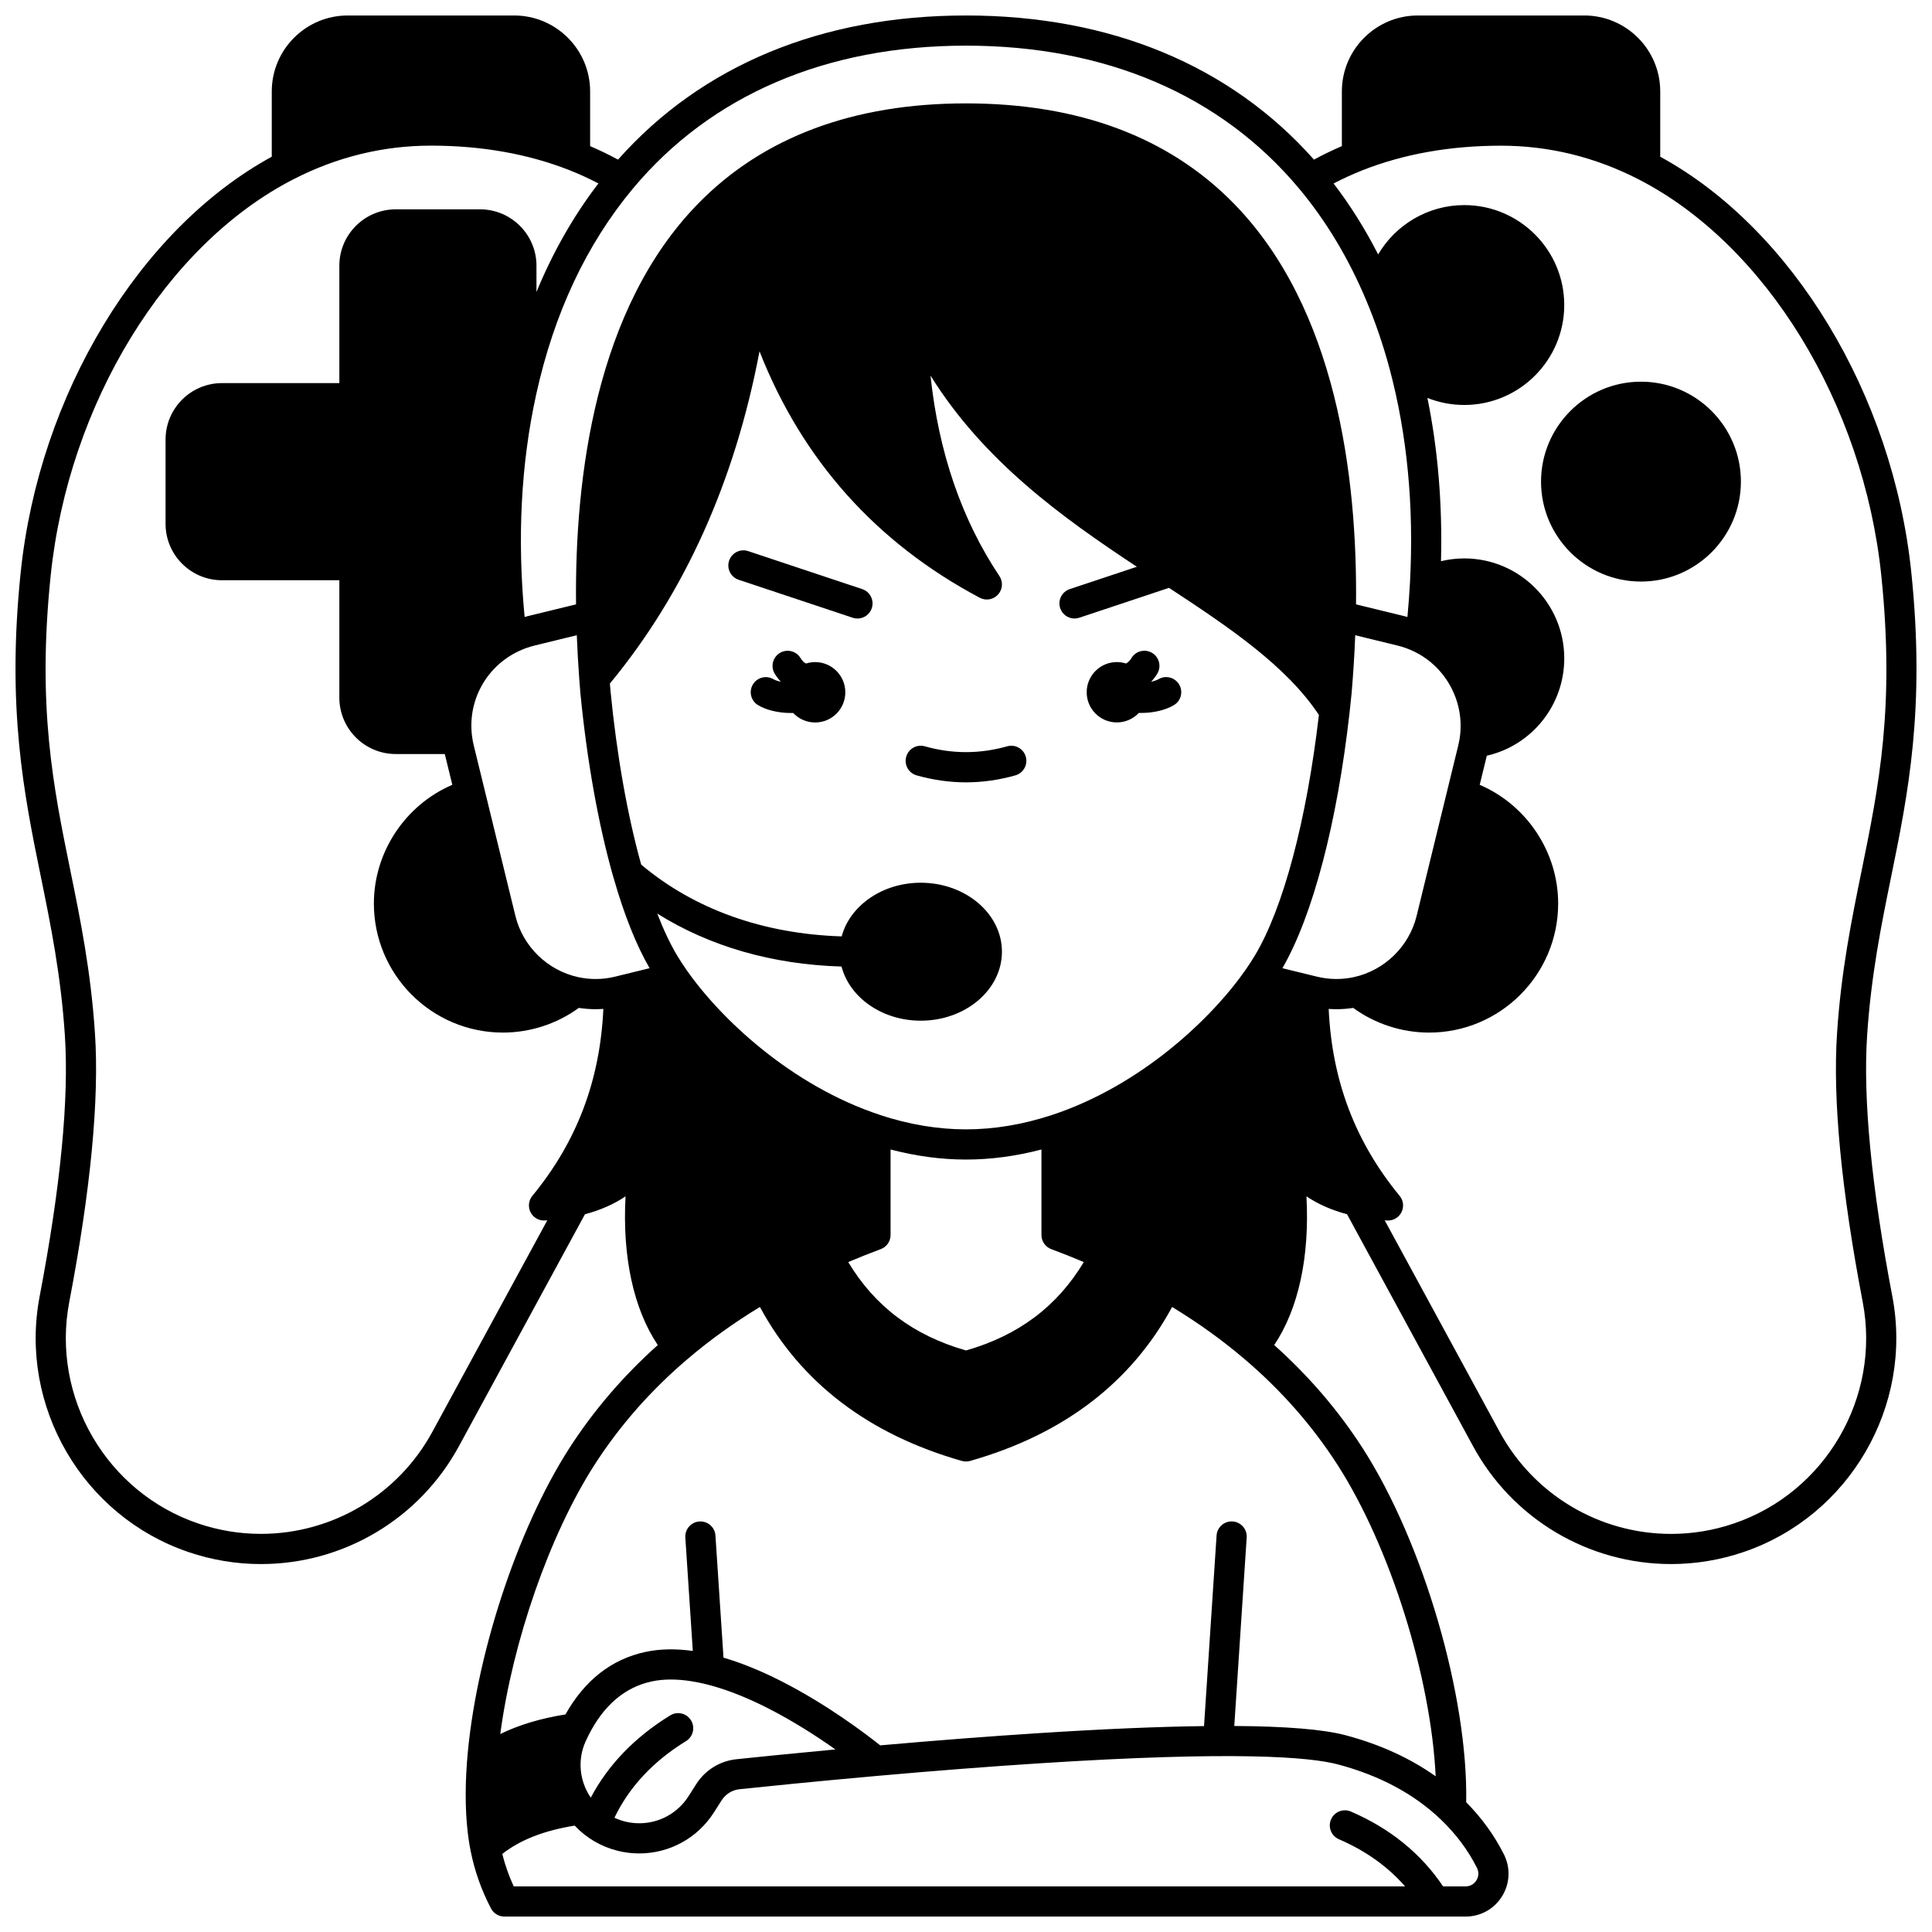 <?xml version="1.0" encoding="UTF-8"?>
<!-- Uploaded to: ICON Repo, www.iconrepo.com, Generator: ICON Repo Mixer Tools -->
<svg width="800px" height="800px" version="1.1" viewBox="144 144 512 512" xmlns="http://www.w3.org/2000/svg">
 <defs>
  <clipPath id="a">
   <path d="m148.09 148.09h503.81v503.81h-503.81z"/>
  </clipPath>
 </defs>
 <path d="m360.02 319.46c-0.844 0-1.652 0.137-2.414 0.379-0.273-0.148-0.535-0.324-0.766-0.543-0.242-0.234-0.465-0.527-0.668-0.867-1.125-1.902-3.578-2.531-5.477-1.406-1.898 1.125-2.531 3.578-1.406 5.477 0.473 0.801 1.035 1.512 1.652 2.172-0.797-0.168-1.488-0.395-1.941-0.664-1.895-1.129-4.352-0.508-5.481 1.391-1.129 1.898-0.508 4.352 1.391 5.481 2.269 1.352 5.004 1.832 6.914 2 0.332 0.027 1.016 0.074 1.906 0.074 0.148 0 0.316-0.008 0.473-0.008 1.457 1.547 3.523 2.519 5.82 2.519 4.418 0 7.996-3.578 7.996-7.996-0.004-4.426-3.582-8.008-8-8.008z"/>
 <path d="m410.91 341.78c-7.269 2.055-14.547 2.055-21.816 0-2.125-0.602-4.336 0.633-4.938 2.762-0.602 2.125 0.633 4.336 2.762 4.938 4.344 1.23 8.746 1.852 13.082 1.852 4.34 0 8.742-0.621 13.082-1.852 2.125-0.602 3.359-2.812 2.762-4.938s-2.809-3.363-4.934-2.762z"/>
 <path d="m451 324c-0.457 0.273-1.148 0.496-1.941 0.664 0.613-0.648 1.176-1.367 1.648-2.172 1.125-1.898 0.496-4.352-1.406-5.477-1.902-1.125-4.352-0.496-5.477 1.406-0.203 0.34-0.426 0.633-0.645 0.848-0.238 0.23-0.508 0.41-0.789 0.562-0.762-0.242-1.57-0.375-2.41-0.375-4.418 0-7.996 3.578-7.996 7.996s3.578 7.996 7.996 7.996c2.297 0 4.363-0.969 5.82-2.519 0.156 0.004 0.324 0.008 0.473 0.008 0.895 0 1.586-0.047 1.922-0.074 1.895-0.164 4.629-0.645 6.894-1.996 1.898-1.129 2.519-3.582 1.391-5.481-1.133-1.895-3.586-2.516-5.481-1.387z"/>
 <path d="m372.5 300.12-30.219-10.066c-2.098-0.699-4.359 0.434-5.059 2.531-0.699 2.094 0.434 4.359 2.531 5.059l30.219 10.066c0.418 0.141 0.844 0.207 1.266 0.207 1.676 0 3.234-1.062 3.793-2.734 0.695-2.102-0.438-4.363-2.531-5.062z"/>
 <g clip-path="url(#a)">
  <path d="m638.81 418.36c1.059-15.988 3.754-29.215 6.363-42.008 4.469-21.902 9.086-44.547 5.34-80.699-4.887-47.121-31.5-90.992-66.535-110.12v-17.309c0-11.098-9.031-20.121-20.133-20.121h-44.102c-11.102 0-20.133 9.027-20.133 20.121v14.5c-2.535 1.09-5.008 2.277-7.394 3.578-22.184-25.004-53.988-38.199-92.215-38.199s-70.031 13.195-92.219 38.203c-2.387-1.301-4.859-2.488-7.394-3.578v-14.504c0-11.098-9.031-20.121-20.133-20.121h-44.102c-11.102 0-20.133 9.027-20.133 20.121v17.305c-35.035 19.137-61.648 63.008-66.535 110.12-3.75 36.152 0.871 58.801 5.34 80.699 2.609 12.793 5.309 26.02 6.363 42.012 1.121 16.836-1.129 40.113-6.684 69.188-5.562 29.113 11.395 58.242 39.438 67.762 6.207 2.109 12.668 3.184 19.199 3.184 21.891 0 41.988-11.953 52.457-31.199l33.422-61.508c4.086-1.082 7.676-2.668 10.754-4.742-0.871 16.004 2.106 29.812 8.543 39.41-9.148 8.184-17.051 17.391-23.504 27.43-13.883 21.617-25.012 55.781-27.062 83.082-0.582 7.809-0.41 14.84 0.5 20.875 0.121 0.836 0.277 1.695 0.496 2.797 1.066 5.281 2.875 10.375 5.379 15.137 0.691 1.316 2.055 2.137 3.539 2.137h254.74c3.965 0 7.582-2.016 9.664-5.391 2.086-3.375 2.273-7.512 0.496-11.066-2.527-5.043-5.898-9.691-10.012-13.852 0.523-27.98-11.312-68.711-27.371-93.719-6.449-10.043-14.355-19.254-23.504-27.434 6.441-9.598 9.414-23.402 8.543-39.41 3.078 2.074 6.668 3.66 10.754 4.742l33.422 61.512c10.465 19.242 30.562 31.195 52.453 31.195 6.531 0 12.992-1.07 19.199-3.18 28.047-9.52 45-38.652 39.438-67.762-5.551-29.07-7.797-52.352-6.68-69.188zm-327.08-224.39c20.691-24.773 51.215-37.871 88.27-37.871s67.578 13.094 88.27 37.871c7.148 8.555 13.129 18.504 17.777 29.59 2.43 5.75 4.519 11.875 6.219 18.211 4.648 17.363 6.465 36.383 5.398 56.535-0.16 3.055-0.395 6.133-0.684 9.203-0.238-0.062-0.473-0.137-0.711-0.195l-12.91-3.152c0.367-33.746-5.168-78.398-32.367-106.21-17.234-17.621-41.117-26.555-70.984-26.555-29.867 0-53.75 8.934-70.984 26.555-27.203 27.809-32.738 72.461-32.367 106.21l-12.918 3.152c-0.238 0.059-0.473 0.129-0.707 0.191-1.992-20.816-0.973-40.625 3.059-58.949 4.715-21.488 13.344-39.855 25.641-54.586zm-26.648 266.94c-1.016 1.234-1.199 2.953-0.469 4.371 0.73 1.422 2.234 2.273 3.832 2.156 0.203-0.016 0.395-0.035 0.598-0.051l-30.477 56.086c-9.066 16.668-26.473 27.02-45.43 27.02-5.656 0-11.25-0.926-16.629-2.758-24.289-8.242-38.973-33.473-34.152-58.688 5.684-29.742 7.977-53.703 6.809-71.219-1.094-16.527-3.848-30.027-6.508-43.078-4.547-22.289-8.84-43.344-5.219-78.277 4.723-45.512 30.602-87.707 64.402-105 11.492-5.891 23.727-8.875 36.359-8.875 13.422 0 25.777 2.188 36.719 6.508 2.637 1.039 5.195 2.223 7.668 3.508-6.582 8.582-12.062 18.199-16.418 28.773l0.004-6.965c0-8.238-6.703-14.945-14.945-14.945h-22.352c-8.238 0-14.945 6.703-14.945 14.945v31.109h-31.109c-8.242 0-14.945 6.703-14.945 14.945v22.352c0 8.242 6.703 14.945 14.945 14.945h31.109v31.109c0 8.242 6.703 14.945 14.945 14.945h13l1.996 8.16c-12.406 5.316-20.789 17.754-20.789 31.465 0 18.855 15.34 34.195 34.195 34.195 7.242 0 14.312-2.312 20.121-6.539 1.48 0.227 2.965 0.344 4.449 0.344 0.684 0 1.363-0.031 2.047-0.078-0.867 18.98-7.035 35.23-18.812 49.539zm21.969-58.098c-3.262 0.801-6.57 0.848-9.832 0.137-8.125-1.77-14.652-8.133-16.629-16.215l-11.035-45.176c-0.188-0.773-0.328-1.516-0.434-2.281-1.289-9.422 3.609-18.523 12.215-22.652 1.328-0.648 2.773-1.164 4.293-1.539l11.227-2.742c0.152 3.867 0.371 7.824 0.672 11.836 0.09 1.184 0.184 2.348 0.285 3.551 1.766 18.066 4.789 34.938 8.75 48.793l0.008-0.004c2.805 9.855 6.027 17.93 9.582 24.062zm228.37 236.22c0.758 1.52 0.148 2.801-0.148 3.281-0.297 0.48-1.168 1.598-2.863 1.598h-5.981c-5.816-8.684-14.027-15.352-24.438-19.836-2.027-0.871-4.379 0.062-5.254 2.09s0.062 4.379 2.09 5.254c7.07 3.043 12.941 7.234 17.539 12.492h-236.22c-1.281-2.762-2.289-5.641-3.035-8.598 4.758-3.731 11.07-6.199 19.188-7.504 3.066 3.254 6.945 5.547 11.352 6.66 1.863 0.473 3.797 0.711 5.738 0.711 8.051 0 15.449-4.051 19.797-10.848l2.062-3.238c1.059-1.648 2.781-2.719 4.719-2.93 6.535-0.688 19.953-2.059 36.383-3.523 15.473-1.375 30.031-2.504 43.266-3.352 51.727-3.324 71.469-1.676 78.922 0.293 11.004 2.914 20.164 7.801 27.227 14.539 4.043 3.84 7.289 8.184 9.656 12.91zm-208.3-39.129c-1.156-1.883-3.617-2.469-5.5-1.312-9.383 5.766-16.438 13.086-21.062 21.805-3.023-4.422-3.559-10.062-1.359-14.914 0.262-0.566 0.531-1.137 0.805-1.684 3.996-7.894 9.613-12.672 16.695-14.199 1.578-0.34 3.277-0.508 5.086-0.508 7.004 0 15.672 2.527 25.43 7.457 7.039 3.555 13.438 7.719 18.168 11.07-11.738 1.098-21.109 2.059-26.254 2.598-4.371 0.473-8.234 2.867-10.609 6.574l-2.062 3.242c-2.863 4.477-7.746 7.152-13.055 7.152-1.281 0-2.555-0.156-3.781-0.469-0.973-0.246-1.902-0.586-2.789-0.996 3.914-8.145 10.281-14.973 18.98-20.316 1.879-1.156 2.465-3.617 1.309-5.5zm171.34-67.699c14.082 21.926 24.762 56.457 26.008 82.535-6.801-4.824-14.793-8.477-23.879-10.883-5.875-1.555-15.742-2.371-29.492-2.453l3.289-49.949c0.145-2.203-1.523-4.106-3.727-4.254-2.211-0.148-4.109 1.523-4.254 3.727l-3.324 50.504c-12.184 0.152-26.855 0.777-43.969 1.879-12.84 0.824-26.91 1.91-41.848 3.227-3.668-2.926-14.137-10.914-26.449-17.129-5.328-2.691-10.363-4.731-15.082-6.117l-2.133-32.359c-0.145-2.203-2.039-3.875-4.254-3.727-2.203 0.145-3.871 2.051-3.727 4.254l1.98 30.055c-4.562-0.633-8.77-0.555-12.59 0.27-8.957 1.934-16.066 7.496-21.156 16.555-6.676 1.074-12.395 2.797-17.277 5.195 3.269-24.504 13.055-52.781 24.969-71.332 6.676-10.395 15.008-19.859 24.77-28.137 5.793-4.934 12.195-9.531 19.07-13.707 10.848 20.062 28.832 33.777 53.523 40.801 0.355 0.102 0.727 0.152 1.094 0.152s0.734-0.051 1.094-0.152c24.695-7.019 42.68-20.738 53.523-40.801 6.871 4.176 13.277 8.773 19.078 13.715 9.754 8.273 18.086 17.738 24.762 28.133zm-75.859-57.168c2.941 1.094 5.82 2.242 8.617 3.426-7.059 11.75-17.309 19.449-31.215 23.426-13.91-3.973-24.156-11.672-31.215-23.426 2.793-1.184 5.676-2.332 8.617-3.426 1.566-0.582 2.606-2.078 2.606-3.75v-22.656c6.719 1.758 13.422 2.664 19.992 2.664s13.273-0.902 19.992-2.664v22.656c0 1.672 1.039 3.168 2.606 3.75zm53.934-77.781c-0.695 1.16-1.48 2.375-2.34 3.609-8.961 12.953-27.812 30.852-51.449 38.633-7.66 2.519-15.312 3.797-22.742 3.797s-15.082-1.277-22.742-3.797v-0.012c-23.637-7.781-42.488-25.668-51.453-38.625-0.855-1.234-1.641-2.449-2.34-3.609-1.855-3.086-3.621-6.828-5.293-11.148 13.879 8.707 30.496 13.5 48.84 14.039 2.125 8.195 10.727 14.352 20.996 14.352 11.863 0 21.512-8.203 21.512-18.281 0-10.082-9.648-18.281-21.512-18.281-10.215 0-18.773 6.09-20.957 14.219-20.797-0.648-39.074-7.188-53.133-19.02-3.668-13.176-6.484-29.102-8.145-46.137-0.055-0.613-0.102-1.23-0.148-1.848 19.801-23.984 33.109-53.523 39.648-88.039 11.328 28.805 30.906 50.73 58.375 65.305 1.617 0.859 3.613 0.508 4.84-0.852 1.23-1.359 1.375-3.379 0.359-4.902-9.988-14.957-16.105-32.773-18.262-53.133 14.168 22.754 34.988 37.66 54.691 50.672l-17.785 5.922c-2.094 0.699-3.227 2.961-2.531 5.059 0.559 1.676 2.117 2.734 3.793 2.734 0.418 0 0.844-0.066 1.266-0.207l23.777-7.918c16.121 10.562 31.129 20.738 39.723 33.676-3.266 28.008-9.438 51.207-16.988 63.793zm7.316 3.328c8.039-13.906 14.508-38.473 17.789-67.668 0.191-1.715 0.375-3.441 0.551-5.231 0.441-5.156 0.762-10.297 0.957-15.34l11.219 2.738c1.527 0.375 2.973 0.895 4.324 1.551 8.781 4.215 13.742 13.863 12.066 23.465-0.082 0.484-0.188 0.973-0.305 1.461l-11.035 45.172c-1.977 8.082-8.5 14.445-16.629 16.215-3.262 0.711-6.57 0.664-9.836-0.137zm119.64 147.16c-5.379 1.828-10.973 2.758-16.625 2.758-18.957 0-36.363-10.352-45.43-27.02l-30.477-56.09c0.199 0.016 0.391 0.035 0.598 0.051 1.594 0.113 3.102-0.738 3.832-2.156 0.73-1.418 0.547-3.141-0.469-4.371-11.777-14.309-17.941-30.559-18.805-49.543 0.684 0.047 1.363 0.078 2.047 0.078 1.484 0 2.969-0.117 4.449-0.344 5.809 4.223 12.879 6.539 20.121 6.539 18.855 0 34.195-15.34 34.195-34.195 0-13.711-8.383-26.148-20.789-31.465l1.883-7.715c11.883-2.711 20.523-13.328 20.523-25.797 0-14.605-11.883-26.488-26.488-26.488-2.082 0-4.156 0.25-6.176 0.734 0.387-15.121-0.816-29.613-3.602-43.262 3.07 1.219 6.371 1.863 9.773 1.863 14.605 0 26.488-11.883 26.488-26.488 0-14.602-11.883-26.48-26.488-26.48-9.629 0-18.195 5.203-22.832 13.074-3.441-6.746-7.387-13.035-11.805-18.805 2.473-1.285 5.031-2.465 7.664-3.504 10.941-4.32 23.293-6.508 36.719-6.508 12.637 0 24.871 2.988 36.363 8.879 33.797 17.293 59.676 59.492 64.398 105 3.621 34.934-0.672 55.988-5.219 78.277-2.664 13.055-5.414 26.551-6.508 43.078-1.164 17.516 1.125 41.477 6.809 71.219 4.82 25.203-9.863 50.434-34.152 58.676z"/>
 </g>
 <path d="m578.87 245.15c-14.602 0-26.48 11.883-26.48 26.488 0 14.602 11.879 26.48 26.48 26.48 14.605 0 26.488-11.879 26.488-26.48 0.004-14.605-11.883-26.488-26.488-26.488z"/>
</svg>